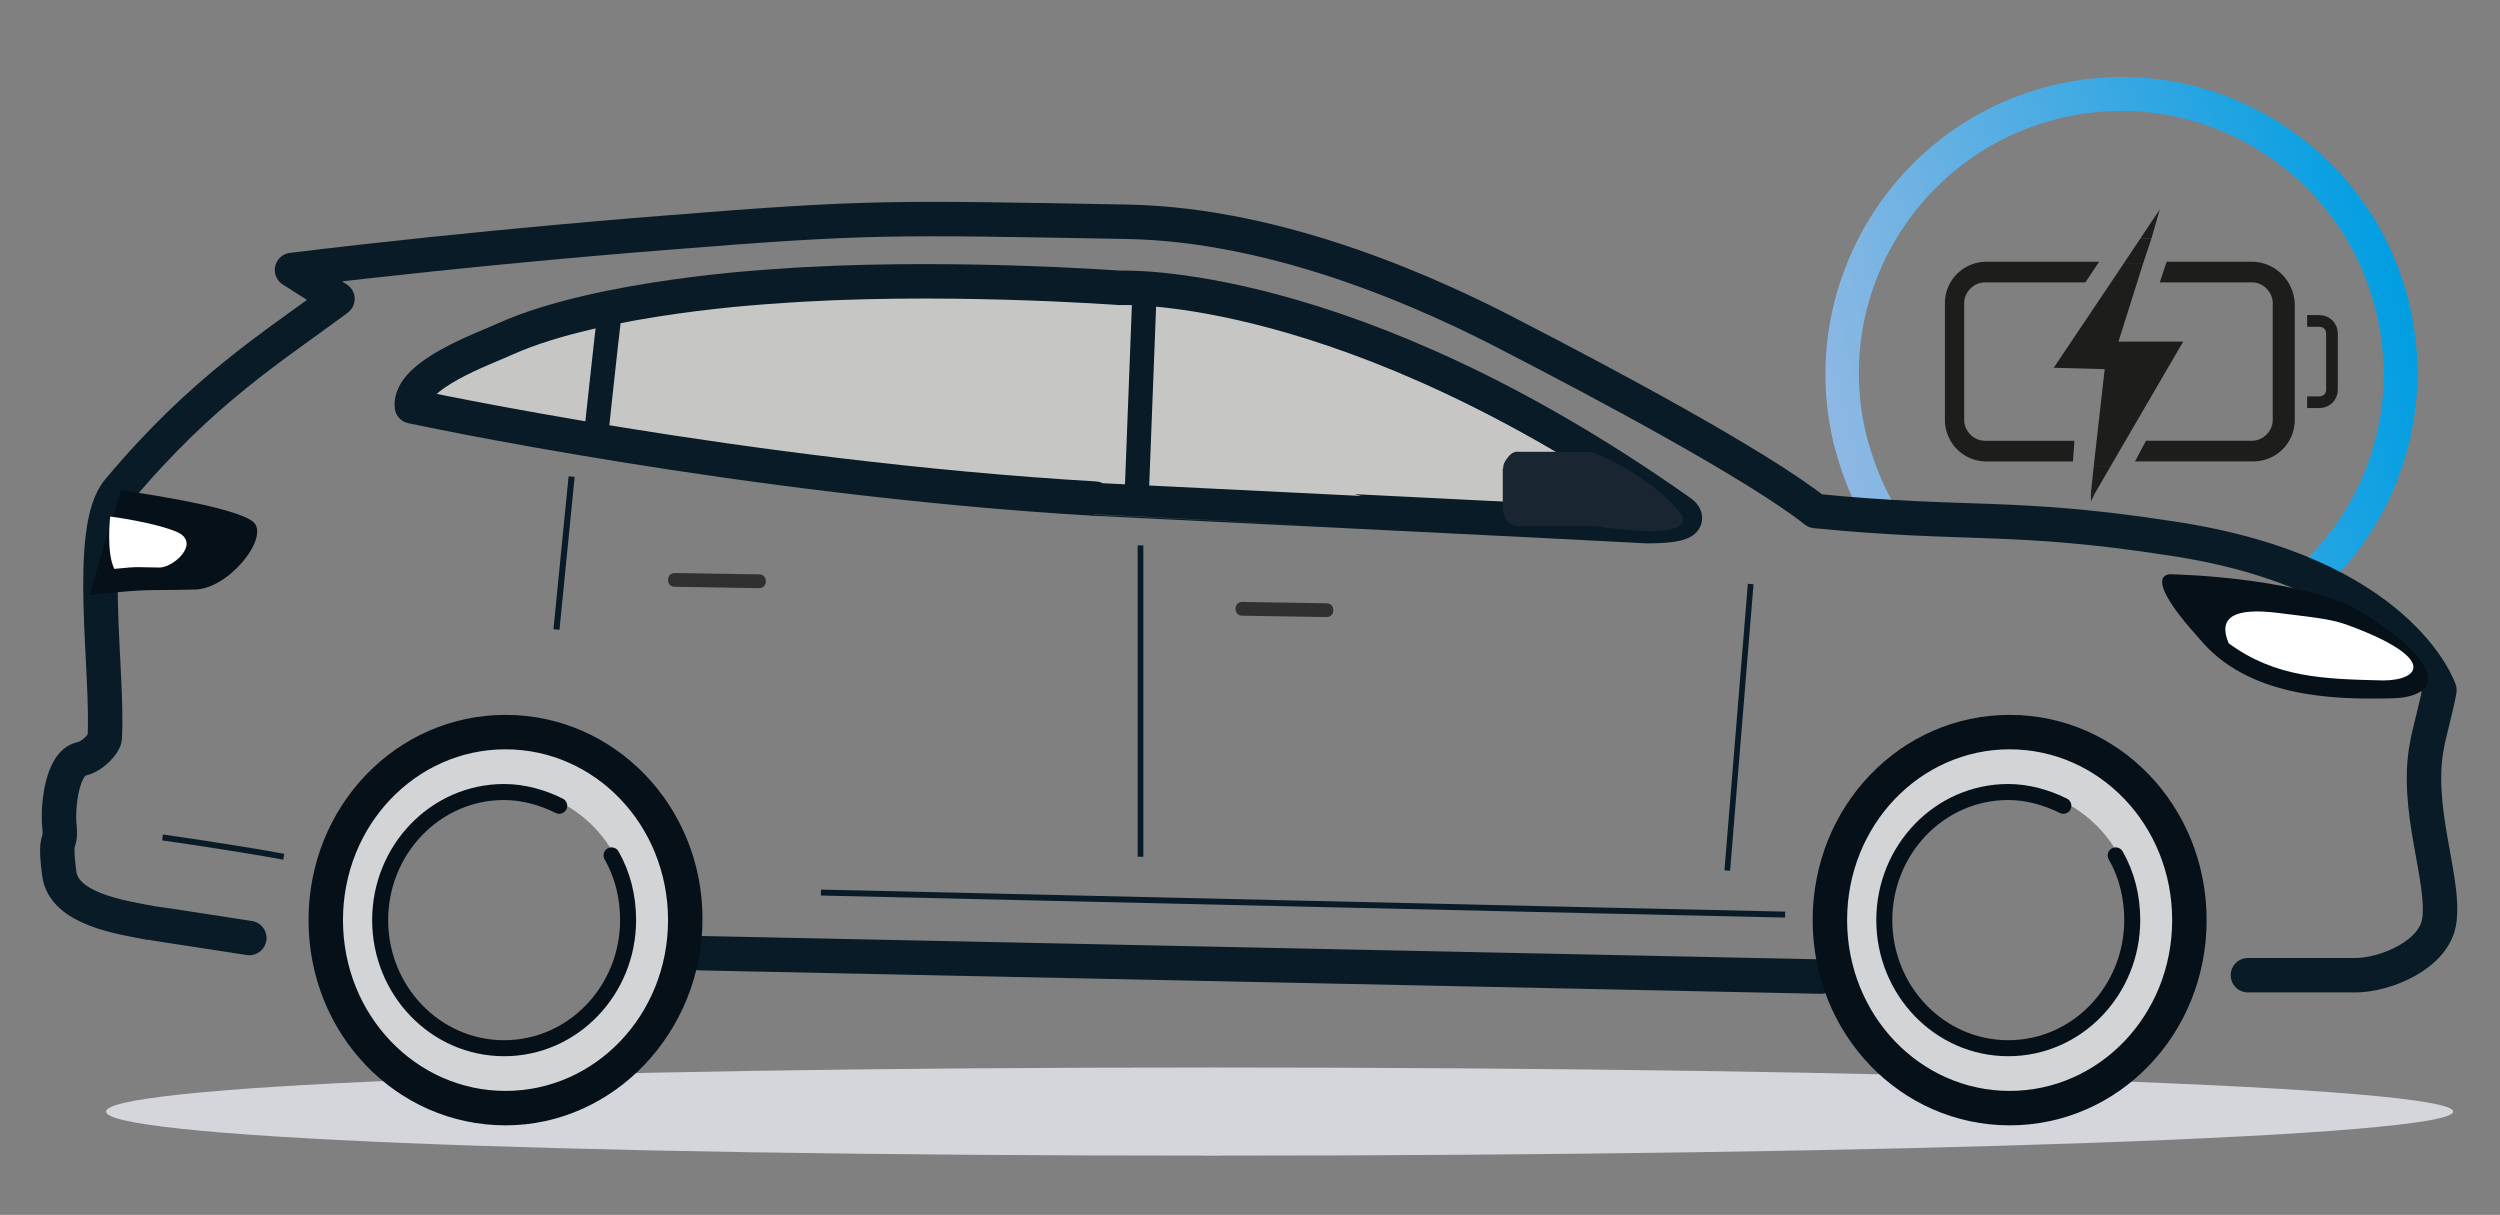 <?xml version="1.0" encoding="utf-8"?>
<!-- Generator: Adobe Illustrator 27.9.0, SVG Export Plug-In . SVG Version: 6.00 Build 0)  -->
<svg version="1.1" xmlns="http://www.w3.org/2000/svg" xmlns:xlink="http://www.w3.org/1999/xlink" x="0px" y="0px"
	 viewBox="0 0 181.5 88.2" style="enable-background:new 0 0 181.5 88.2;" xml:space="preserve">
<rect x="0" y="0" width="181.5" height="88.2" fill="#808080" stroke="none"/>
<style type="text/css">
	.st0{display:none;}
	.st1{display:inline;fill:none;stroke:#091B27;stroke-width:0.432;stroke-miterlimit:10;}
	.st2{display:inline;fill:none;stroke:#091B27;stroke-width:0.491;stroke-miterlimit:10;}
	.st3{display:inline;fill:#192632;}
	.st4{display:inline;}
	.st5{fill:#D5D7DD;}
	.st6{fill:none;stroke:#192632;stroke-width:2.5;stroke-linejoin:round;stroke-miterlimit:10;}
	.st7{fill:#C6C6C6;stroke:#091B27;stroke-width:1.962;stroke-miterlimit:10;}
	.st8{fill:#051019;}
	.st9{fill:none;stroke:#091B27;stroke-width:0.437;stroke-miterlimit:10;}
	.st10{fill:#192632;}
	.st11{fill:#C0C3C9;stroke:#091B27;stroke-width:0.75;stroke-miterlimit:10;}
	.st12{display:inline;fill:#C0C3C9;stroke:#091B27;stroke-width:0.491;stroke-miterlimit:10;}
	.st13{fill:#091B27;}
	.st14{fill:none;stroke:#091B27;stroke-width:1.778;stroke-miterlimit:10;}
	.st15{fill-rule:evenodd;clip-rule:evenodd;fill:#C6C6C6;}
	.st16{fill:none;stroke:#091B27;stroke-width:0.445;stroke-miterlimit:10;}
	.st17{fill:none;stroke:#091B27;stroke-width:0.42;stroke-miterlimit:10;}
	.st18{fill:none;stroke:#091B27;stroke-width:0.397;stroke-miterlimit:10;}
	.st19{fill:#313031;}
	.st20{fill:#C0C3C9;stroke:#091B27;stroke-width:0.195;stroke-miterlimit:10;}
	.st21{fill:#C0C3C9;stroke:#091B27;stroke-width:0.436;stroke-miterlimit:10;}
	.st22{fill:none;stroke:#091B27;stroke-width:2.5;stroke-linecap:round;stroke-linejoin:round;stroke-miterlimit:10;}
	.st23{fill:none;stroke:#091B27;stroke-width:0.468;stroke-miterlimit:10;}
	.st24{fill:none;stroke:#091B27;stroke-width:0.5;stroke-miterlimit:10;}
	
		.st25{fill-rule:evenodd;clip-rule:evenodd;fill:#C6C6C6;stroke:#091B27;stroke-width:2;stroke-linejoin:round;stroke-miterlimit:10;}
	.st26{fill:#C0C3C9;stroke:#091B27;stroke-width:0.491;stroke-miterlimit:10;}
	.st27{display:inline;fill:#D5D7DD;}
	.st28{display:inline;fill:#0098DA;}
	.st29{display:inline;fill:none;stroke:#192632;stroke-width:2.5;stroke-linejoin:round;stroke-miterlimit:10;}
	.st30{fill:#C0C3C9;}
	.st31{display:inline;fill:none;stroke:#091B27;stroke-width:0.393;stroke-miterlimit:10;}
	.st32{display:inline;fill:none;stroke:#091B27;stroke-width:0.407;stroke-miterlimit:10;}
	.st33{display:inline;fill:none;stroke:#091B27;stroke-width:0.5;stroke-miterlimit:10;}
	.st34{display:inline;fill:#313031;}
	.st35{display:inline;fill:none;stroke:#091B27;stroke-width:2;stroke-miterlimit:10;}
	.st36{display:inline;fill:#FFFFFF;}
	.st37{display:inline;fill:#C0C3C9;stroke:#091B27;stroke-width:0.349;stroke-miterlimit:10;}
	.st38{fill:none;stroke:#091B27;stroke-width:0.494;stroke-miterlimit:10;}
	.st39{fill:#C6C6C6;}
	.st40{fill:none;stroke:#091B27;stroke-width:0.47;stroke-miterlimit:10;}
	.st41{fill:none;stroke:#091B27;stroke-width:0.987;stroke-miterlimit:10;}
	.st42{fill:#C0C3C9;stroke:#091B27;stroke-width:0.315;stroke-miterlimit:10;}
	.st43{fill:#C0C3C9;stroke:#091B27;stroke-width:0.196;stroke-miterlimit:10;}
	.st44{fill:none;}
	.st45{fill:url(#SVGID_00000155106817371356519740000010232972298333034131_);}
	.st46{fill:none;stroke:#1D1D1B;stroke-width:1.014;stroke-miterlimit:10;}
	.st47{fill:#1D1D1B;}
	.st48{display:inline;fill:none;stroke:#051019;stroke-width:1.942;stroke-miterlimit:10;}
	.st49{display:inline;fill:none;stroke:#051019;stroke-width:2.5;stroke-linecap:round;stroke-miterlimit:10;}
	.st50{display:inline;fill:#C0C2C9;stroke:#081B26;stroke-miterlimit:10;}
	.st51{display:inline;fill:none;stroke:#081B26;stroke-miterlimit:10;}
	
		.st52{display:inline;fill:#CAC9C9;stroke:#081B26;stroke-width:2.5;stroke-linecap:round;stroke-linejoin:round;stroke-miterlimit:10;}
	.st53{display:inline;fill:none;stroke:#081B26;stroke-width:1.942;stroke-miterlimit:10;}
	.st54{display:inline;fill:none;stroke:#081B26;stroke-width:1.601;stroke-miterlimit:10;}
	.st55{display:inline;fill:#D4D6DC;}
	.st56{fill:#D2D4D6;}
	.st57{fill:none;stroke:#051019;stroke-width:1.179;stroke-linecap:round;stroke-miterlimit:10;}
	.st58{display:inline;fill:#313031;stroke:#081B26;stroke-width:1.786;stroke-miterlimit:10;}
	
		.st59{display:inline;fill:url(#SVGID_00000022527243359135535850000006045662864550912172_);stroke:url(#SVGID_00000122696579067520499500000002441213988561542321_);stroke-width:3.463;stroke-miterlimit:10;}
	.st60{fill:none;stroke:#051019;stroke-width:1.201;stroke-linecap:round;stroke-miterlimit:10;}
	.st61{display:inline;fill:#C0C2C9;stroke:#081B26;stroke-width:0.439;stroke-miterlimit:10;}
	.st62{display:inline;fill:#C0C2C9;stroke:#081B26;stroke-width:0.444;stroke-miterlimit:10;}
	.st63{display:inline;fill:#C0C2C9;stroke:#081B26;stroke-width:0.498;stroke-miterlimit:10;}
	.st64{display:inline;fill:#051019;}
	.st65{fill:#C6C6C5;stroke:#081B26;stroke-width:2.5;stroke-miterlimit:10;}
	.st66{fill:url(#SVGID_00000180351257227451741210000007951282195237652881_);}
	.st67{fill:none;stroke:#1D1D1B;stroke-width:0.848;stroke-miterlimit:10;}
	
		.st68{fill-rule:evenodd;clip-rule:evenodd;fill:none;stroke:#081B26;stroke-width:2.5;stroke-linecap:round;stroke-linejoin:round;stroke-miterlimit:10;}
	.st69{fill:#D4D6DC;}
	.st70{fill:none;stroke:#051019;stroke-width:1.162;stroke-linecap:round;stroke-miterlimit:10;}
	.st71{fill:#C0C2C9;stroke:#081B26;stroke-width:0.412;stroke-miterlimit:10;}
	.st72{fill:#C0C2C9;stroke:#081B26;stroke-width:0.44;stroke-miterlimit:10;}
	
		.st73{fill-rule:evenodd;clip-rule:evenodd;fill:#C6C6C5;stroke:#081B26;stroke-width:2.5;stroke-linejoin:round;stroke-miterlimit:10;}
	.st74{fill:#C0C2C9;stroke:#081B26;stroke-width:0.432;stroke-miterlimit:10;}
	.st75{fill:#C6C6C5;stroke:#081B26;stroke-width:1.76;stroke-miterlimit:10;}
	.st76{fill:#FFFFFF;}
</style>
<g id="Layer_1" class="st0">
	<g id="Layer_1_00000070084335361590953800000001864403085478714248_">
		<line class="st1" x1="83.2" y1="44.4" x2="82.1" y2="61.2"/>
		<line class="st2" x1="48.9" y1="41" x2="48.4" y2="46.6"/>
		<path id="XMLID_1_" class="st3" d="M59.5,42.2c0.3,0,0.6-0.2,0.6-0.5s-0.2-0.6-0.5-0.6l-6.7-0.4c-0.3,0-0.6,0.2-0.6,0.5
			c0,0.3,0.2,0.6,0.5,0.6L59.5,42.2C59.5,42.2,59.5,42.2,59.5,42.2z"/>
		<g class="st4">
			<path class="st5" d="M175.3,79.8c0,1.6-39.9,2.9-89.1,2.9S6.7,81.4,6.7,79.8s30.3-2.9,79.5-2.9S175.3,78.2,175.3,79.8z"/>
			<path id="XMLID_4_" class="st6" d="M162.7,43.8c3.1,0.7,11.4,2.8,13.4,8.7c0.4,1-0.3,8.5-0.4,9.8c-0.1,2.8,1.3,4.7,0.4,6.2
				c-0.6,0.9-2.6,1.4-5.5,1.5s-4,0.9-4.7-0.2c-0.7-1.1-0.4-2.6-0.4-2.6c2.4-10.6-6.7-18.3-16.1-18.3s-18,6.9-16.8,18l0.5,3.9
				l-76.1-2.1l0.3-2.1c1.5-9.6-6.5-17.8-15.9-17.8s-16.6,6.2-16.6,16c0,0-0.1,2.4-1.9,2.2s-9.6-2-10.9-2.4c-1.2-0.4-1.3-0.4-2-1.1
				l-0.2-0.1c-0.7-0.6-1.7-2-1.9-2.6c0,0-0.8,0.4-0.9-1.1c0-2.1-0.1-4.2,0-5c0.1-0.7,1.2-1.1,1.5-1.3l0,0c1.6-0.8,1.1-7.9,1.5-9.2
				c2.4-6.5,0.5-6.8,2.8-9.1c8.3-8.5,13.1-10.7,13.1-10.7c0.7-0.4-4-2.8-2.8-3.5c1.2-0.7,8.3-0.7,12.6-1c2.9-0.2,7.5-0.6,18.8-0.6
				c10.2,0,17.8,0.1,21.6,0.2c10,0.4,16,0.8,20.8,1.4c2.8,0.4,6.8,1.5,9.5,2.2c6.5,1.7,17.2,8.9,24.4,14.8c0.1,0.1,0.3,0.1,0.5,0.1
				c3.1,0.1,12.1,2,15.6,2.6C149.8,41.3,157,42.1,162.7,43.8z"/>
			<g id="XMLID_98_">
				<path id="XMLID_101_" class="st7" d="M81.6,39.2l-30.8-1.8c0,0,0.7-11,0.9-13.5c4.2-0.2,13.5,0,19.1-0.1
					c1.6,0,10.6,0.3,11.8,0.3L81.6,39.2z"/>
				<path id="XMLID_100_" class="st7" d="M85.7,39.6l34.1,2.2c1.4,0,2.4,0,3-1c0.6-1,1.1-1.5-0.7-3.3c-3.3-3.2-10-7.1-13.7-9
					c-3.8-2-6.4-2.2-13.2-3.2c-2.7-0.4-5.2-0.7-8.8-0.9L85.7,39.6z"/>
				<path id="XMLID_99_" class="st7" d="M27.1,27.5c6.3-3.1,10.4-3.1,21.3-3.6L47.5,37c0,0-12.1-1.6-17.3-2.9
					C27.5,32.5,25.6,29.2,27.1,27.5z"/>
			</g>
			<g>
				<g>
					<path class="st8" d="M149.1,53.9c6.4,0,11.6,5.5,11.6,12.1s-5.2,12.1-11.6,12.1s-11.6-5.4-11.6-12.1S142.7,53.9,149.1,53.9
						 M149.1,52c-7.5,0-13.6,6.3-13.6,14.1s6.1,14.1,13.6,14.1c7.5,0,13.6-6.3,13.6-14.1S156.6,52,149.1,52L149.1,52z"/>
				</g>
				<g>
					<path class="st8" d="M149.1,57.6c4.5,0,8.1,3.8,8.1,8.5s-3.6,8.5-8.1,8.5s-8.1-3.8-8.1-8.5S144.7,57.6,149.1,57.6 M149.1,56.4
						c-5.1,0-9.3,4.3-9.3,9.7s4.2,9.7,9.3,9.7s9.3-4.3,9.3-9.7S154.3,56.4,149.1,56.4L149.1,56.4z"/>
				</g>
			</g>
			<line class="st9" x1="121.7" y1="45.6" x2="120.6" y2="62.8"/>
			<path id="XMLID_33_" class="st10" d="M94.2,45.1c0.3,0,0.6-0.2,0.6-0.6S94.6,44,94.3,44l-6.7-0.3c-0.3,0-0.6,0.2-0.6,0.6
				c0,0.3,0.2,0.6,0.5,0.6L94.2,45.1C94.2,45.1,94.2,45.1,94.2,45.1z"/>
			<path class="st11" d="M132.5,64.9c-5.8-0.1-69.5-1.5-69.5-1.5"/>
		</g>
		<path class="st12" d="M25,61.2c-4.3-0.8-12-1.5-12-1.5"/>
		<g class="st4">
			<path class="st5" d="M164.7,81.2c0,0.8-36.9,1.3-82.3,1.3S9,81.9,9,81.2s28-1.3,73.4-1.3S164.7,80.5,164.7,81.2z"/>
			<g>
				<g>
					<path class="st13" d="M35.6,55.8c6.1,0,11.1,5,11.1,11.1S41.8,78,35.6,78s-11.1-5-11.1-11.1S29.5,55.8,35.6,55.8 M35.6,53.4
						c-7.5,0-13.5,6-13.5,13.5s6.1,13.5,13.5,13.5s13.5-6.1,13.5-13.5C49.2,59.5,43.1,53.4,35.6,53.4L35.6,53.4z"/>
				</g>
				<g>
					<path class="st13" d="M35.6,58.8c4.5,0,8.1,3.6,8.1,8.1S40.1,75,35.6,75s-8.1-3.6-8.1-8.1S31.2,58.8,35.6,58.8 M35.6,57.7
						c-5.1,0-9.3,4.2-9.3,9.3s4.1,9.3,9.3,9.3s9.3-4.2,9.3-9.3S40.8,57.7,35.6,57.7L35.6,57.7z"/>
				</g>
			</g>
			<g>
				<g>
					<path class="st13" d="M145.5,55.8c6.1,0,11.1,5,11.1,11.1s-5,11.1-11.1,11.1c-6.1,0-11.1-5-11.1-11.1S139.4,55.8,145.5,55.8
						 M145.5,53.4c-7.5,0-13.5,6-13.5,13.5s6.1,13.5,13.5,13.5c7.5,0,13.5-6.1,13.5-13.5C159,59.5,153,53.4,145.5,53.4L145.5,53.4z"
						/>
				</g>
				<g>
					<path class="st13" d="M145.5,58.8c4.5,0,8.1,3.6,8.1,8.1S150,75,145.5,75s-8.1-3.6-8.1-8.1S141.1,58.8,145.5,58.8 M145.5,57.7
						c-5.1,0-9.3,4.2-9.3,9.3s4.1,9.3,9.3,9.3s9.3-4.2,9.3-9.3S150.6,57.7,145.5,57.7L145.5,57.7z"/>
				</g>
			</g>
			<path class="st14" d="M152.7,28.9c-6.3-2.1-13.6-11.9-25.4-18.8c-5.9-3.5-23.2-4.6-29.8-4.6H20.6c-4.7,0-4.6,0.2-6.7,0.1
				C9.9,5.4,8.3,9,8.2,11C7.5,23.4,6.5,31.3,6.3,57.5c0,0.7-1.7,0.7-1.7,1.5c0,2.9-0.2,8.6,1.5,10.5c0.6,0.6,1.9,1,3.6,1.3
				c2.9,0.6,6.7,0.8,9.5,1.1l0,0c1.1,0.1,1.5-0.4,1.3-1.5c-0.3-1.2-0.5-2.4-0.5-3.8c0-8.6,7-15.6,15.6-15.6c8.6,0,15.6,7,15.6,15.6
				c0,1.4-0.2,2.7-0.5,3.9c-0.4,1.5-0.5,2.4-0.3,2.7c0.2,0.3,0.9,0.4,2.1,0.4l75.3,0.1c3.2,0,3.1-0.3,2.3-3.1
				c-0.4-1.3-0.5-2.7-0.5-4.1c0-8.6,7-15.6,15.6-15.6c8.6,0,15.6,7,15.6,15.6c0,0.6,0,1.2-0.1,1.9c-0.3,2.7,1.8,1.6,3.9,1.8
				c0,0,6.6-0.4,7.3-1c0.9-0.7,6.4-1.9,6.2-4.1c-0.1-1,0.2-10.2,0-11c-0.4-1-1.9,0.7-1.9-2.4c0-1.3-1.4-9.4-2.7-12.5
				C168.1,34.2,152.7,28.9,152.7,28.9z"/>
			<g>
				<path class="st15" d="M134.4,32c-2.4-0.1-9.2-0.8-15.2-1.3c-2.9-0.3-5.6-0.5-7.6-0.7c-1.5-0.1-6.9-3.9-7.2-5.4
					c-0.5-2.4-0.7-5.8-0.9-8.7c-0.1-1.9-0.2-3.5-0.4-4.7c-0.1-0.9,0.1-1.2,0.1-1.2c0.1-0.1,0.2-0.1,0.3-0.1c1.3,0,9.8,0.4,9.8,0.4
					c8.6,0.9,17.2,6.2,20.3,9.4c0.7,0.7,1.2,1.3,1.8,1.8c1.7,1.7,2.6,2.6,3.7,4.5c0,0,0,0,0,0c-0.9-0.1-1.7-0.3-2.5-0.3
					c-1,0-1.7,0.2-2.1,0.7c-0.4,0.4-0.6,1-0.5,1.6c0.1,1.2,0.4,2.4,0.5,2.9l0,0.2L134.4,32z"/>
				<path class="st13" d="M103.9,10.8c1.8,0.1,6.6,0.3,9.2,0.4c8.4,0.9,16.7,6,19.7,9.1c0.7,0.7,1.3,1.3,1.8,1.8
					c1.1,1.1,1.8,1.9,2.5,2.8c-0.2,0-0.5,0-0.7,0c-0.4,0-1.8,0-2.8,1c-0.4,0.4-0.8,1.1-0.8,2.3c0.1,1.2,0.3,2.3,0.5,3
					c-3-0.2-9.1-0.8-14.2-1.3c-2.9-0.3-5.6-0.5-7.6-0.7c-1.3-0.2-5.9-3.4-6.4-4.7c-0.5-2.3-0.7-5.6-0.9-8.6
					c-0.1-1.9-0.2-3.6-0.4-4.8C103.9,10.9,103.9,10.8,103.9,10.8 M103.4,9L103.4,9c-1.4,0-1.3,1.4-1.2,2.3c0.4,2.9,0.4,9.5,1.3,13.5
					c0.4,1.9,6.2,5.9,8,6.1c6.7,0.6,20.9,2.1,23.5,2.1c0.3,0,0.4,0,0.4,0l-0.1-1.8c-0.1-0.4-0.5-1.6-0.6-3c-0.1-1.1,0.7-1.4,1.8-1.4
					c1.2,0,2.9,0.4,4.1,0.5c-1.9-3.9-3-4.5-6.4-8.1c-3.3-3.4-12.1-8.7-20.9-9.7C113.2,9.4,104.8,9,103.4,9L103.4,9z"/>
			</g>
			<line class="st16" x1="144.7" y1="30.8" x2="143.9" y2="48.1"/>
			<line class="st17" x1="96.9" y1="10.1" x2="96.4" y2="61.9"/>
			<line class="st18" x1="55" y1="10.1" x2="54.5" y2="56.5"/>
			<path id="XMLID_26_" class="st19" d="M107.3,34.8c0.3,0,0.5-0.2,0.5-0.5c0-0.3-0.2-0.5-0.5-0.5l-6.2-0.1c-0.3,0-0.5,0.2-0.5,0.5
				c0,0.3,0.2,0.5,0.5,0.5L107.3,34.8C107.3,34.8,107.3,34.8,107.3,34.8z"/>
			<path id="XMLID_22_" class="st19" d="M94,34.2c0.3,0,0.5-0.2,0.5-0.5c0-0.3-0.2-0.5-0.5-0.5l-6.2-0.1c-0.3,0-0.5,0.2-0.5,0.5
				c0,0.3,0.2,0.5,0.5,0.5L94,34.2C93.9,34.2,93.9,34.2,94,34.2z"/>
			<line class="st16" x1="11.4" y1="32.8" x2="51.6" y2="33.4"/>
			<path class="st20" d="M130.5,66.9c-5.4,0-73.7-0.3-73.7-0.3"/>
			<path class="st21" d="M177.6,57.9c-3.9,0-10.8,0.8-10.8,0.8"/>
		</g>
		<g class="st4">
			<g>
				<path class="st8" d="M40.7,53.5c6.4,0,11.6,5.5,11.6,12.1s-5.2,12.1-11.6,12.1s-11.6-5.4-11.6-12.1S34.3,53.5,40.7,53.5
					 M40.7,51.6c-7.5,0-13.6,6.3-13.6,14.1s6.1,14.1,13.6,14.1c7.5,0,13.6-6.3,13.6-14.1S48.2,51.6,40.7,51.6L40.7,51.6z"/>
			</g>
			<g>
				<path class="st8" d="M40.7,57.2c4.5,0,8.1,3.8,8.1,8.5s-3.6,8.5-8.1,8.5s-8.1-3.8-8.1-8.5S36.2,57.2,40.7,57.2 M40.7,56
					c-5.1,0-9.3,4.3-9.3,9.7s4.2,9.7,9.3,9.7S50,71,50,65.7S45.8,56,40.7,56L40.7,56z"/>
			</g>
		</g>
	</g>
	<g id="Layer_2_00000036218846538180986400000010492313416510008712_">
		<g class="st4">
			<path class="st22" d="M-338,2.5c-4.7,3.5-9.8,6.6-16,13.9c-2.4,2.8-0.7,13.3-1,18c0,0.3-0.9,1.3-1.7,1.5
				c-1.4,0.3-1.8,3.4-1.6,4.8c0.2,2-0.4,0.5,0,3.6c0.3,2.6,4.5,3.2,6.6,3.6c0.1,0,7.3,1.2,7.3,1.2c1.9,0,2-1.9,2.1-3.8
				c0.7-8.5,7.8-14.3,16.5-14c7.9,0.2,16.4,5.1,17.2,16.7c0.3,3.8,0,3.1,1.5,3l71.4,1c3.4,0,3.1,0,3-3.4c-0.5-12,7.8-18,16.6-18
				c8.8,0,15.9,6.8,16.6,15.4c0.2,3-0.4,6,2.9,6h5.8c2.2,0,5.8-1.5,6.2-4c0.4-3.1-1.8-8.1-0.9-12.7c0.1-0.7,0.8-3.2,0.9-4
				c0,0-2.8-8.5-19.5-11c-11.7-1.8-14.9-0.9-25.9-2c-4.3-3.4-15.6-9.4-21.9-12.6c-5.7-3-16.9-8.2-28.3-8.5
				c-17-0.3-18.7-0.4-33.6,0.8c0,0-13.2,1-27.2,2.7L-338,2.5z"/>
			<path class="st5" d="M-183.9,60.9c0,1.8-40.5,3.2-90.4,3.2s-80.6-1.5-80.6-3.2s30.7-3.2,80.6-3.2S-183.9,59.1-183.9,60.9z"/>
			<line class="st23" x1="-279.6" y1="20.7" x2="-279.6" y2="43.3"/>
			<line class="st23" x1="-235.2" y1="23.5" x2="-236.9" y2="44.3"/>
			<line class="st24" x1="-321.1" y1="15.6" x2="-322.1" y2="26.8"/>
			<path id="XMLID_28_" class="st19" d="M-266.1,25.8c0.3,0,0.5-0.2,0.5-0.5c0-0.3-0.2-0.5-0.5-0.5l-6.1-0.1c-0.3,0-0.5,0.2-0.5,0.5
				c0,0.3,0.2,0.5,0.5,0.5L-266.1,25.8L-266.1,25.8z"/>
			<path id="XMLID_29_" class="st19" d="M-307.4,23.8c0.3,0,0.5-0.2,0.5-0.5c0-0.3-0.2-0.5-0.5-0.5l-6.1-0.1c-0.3,0-0.5,0.2-0.5,0.5
				c0,0.3,0.2,0.5,0.5,0.5L-307.4,23.8L-307.4,23.8z"/>
			<path class="st25" d="M-310.2,1.9c0,0-8.7-0.4-15.7,2.7c-1.5,0.7-7,2.6-6.8,4.9c0,0,12,2.9,16.1,3.4L-310.2,1.9z"/>
			<path class="st25" d="M-306.4,1.8l-6.7,11.9c0,0,4.6,1,30.1,2.5l-1.6-14.5C-284.6,1.7-294.5,0.9-306.4,1.8z"/>
			<path class="st25" d="M-281.1,1.9c0,0,14.4-0.6,40.7,15.2c0,0,1.9,1.1-2.3,1.1c-3.5-0.2-36.7-2-36.7-2L-281.1,1.9z"/>
			<g>
				<g>
					<path class="st13" d="M-216.1,35.9c6.6,0,12,5.4,12,12s-5.4,12-12,12s-12-5.4-12-12S-222.7,35.9-216.1,35.9 M-216.1,33.6
						c-7.9,0-14.4,6.4-14.4,14.4s6.4,14.3,14.4,14.3s14.4-6.4,14.4-14.3S-208.2,33.6-216.1,33.6L-216.1,33.6z"/>
				</g>
				<g>
					<path class="st13" d="M-216.1,39.2c4.8,0,8.7,3.9,8.7,8.7s-3.9,8.7-8.7,8.7s-8.7-3.9-8.7-8.7S-220.9,39.2-216.1,39.2
						 M-216.1,38.1c-5.4,0-9.8,4.4-9.8,9.8s4.4,9.8,9.8,9.8s9.8-4.4,9.8-9.8S-210.7,38.1-216.1,38.1L-216.1,38.1z"/>
				</g>
			</g>
			<g>
				<g>
					<path class="st13" d="M-325.9,35.9c6.6,0,12,5.4,12,12s-5.4,12-12,12s-12-5.4-12-12S-332.5,35.9-325.9,35.9 M-325.9,33.6
						c-7.9,0-14.4,6.4-14.4,14.4s6.4,14.3,14.4,14.3c7.9,0,14.4-6.4,14.4-14.3S-318,33.6-325.9,33.6L-325.9,33.6z"/>
				</g>
				<g>
					<path class="st13" d="M-325.9,39.2c4.8,0,8.7,3.9,8.7,8.7s-3.9,8.7-8.7,8.7s-8.7-3.9-8.7-8.7S-330.7,39.2-325.9,39.2
						 M-325.9,38.1c-5.4,0-9.8,4.4-9.8,9.8s4.4,9.8,9.8,9.8s9.8-4.4,9.8-9.8S-320.5,38.1-325.9,38.1L-325.9,38.1z"/>
				</g>
			</g>
			<path class="st26" d="M-232.6,47.5c-5.1-0.1-70.2-1.6-70.2-1.6"/>
			<path class="st26" d="M-342.1,43.3c-3.8-0.8-8.8-1.4-8.8-1.4"/>
		</g>
		<ellipse class="st27" cx="165.7" cy="73.6" rx="14.7" ry="1.3"/>
		<rect x="157.5" y="10.9" class="st28" width="16.6" height="62.7"/>
		<ellipse class="st27" cx="76.2" cy="79.5" rx="73.3" ry="1.7"/>
		<path id="XMLID_119_" class="st29" d="M5.1,54.4c0,1.1-0.2,3.5-0.1,4.3c0.1,0.8-1.5,1.2-1.7,3.5c0,0,0.1,3.4,0.9,4.2
			c0.8,0.8,3.3,1.8,4.2,2.3c1.2,0.6,4.5,1.2,4.5,1.2l-0.1-5.4c0-7.6,6.4-14.5,16.7-14.5c8.2,0,14.8,4.9,16,15.8l-0.8,4.4l62.8,0.4
			l0.2-4.1c-0.2-11.1,8.2-17,16.4-17c8.2,0,16.2,4.4,16.6,17l-0.5,4.1c0,0,1.9,0,4.5,0c1.3,0,2.4,0,3,0c0.1,0,0.1,0,0.2,0
			c1.7,0,4.1-1.1,3.1-2.2c-1.9-2.1,0.7-8.1,0.7-9.6s-1.4-2.5-2.1-4.4s-0.1-4.4-0.4-5.4c-0.3-1-2.4-1.7-5.9-3.3
			c-4.1-1.9-13.2-3.9-29.5-5.4C111,39.2,95.4,30,92,28.6c-7.9-3-13.7-4.5-41.1-3.5c-5.5,0.2-25,2.3-26.4,2.5
			c-11.9,1.8-9.4,3.8-10.1,4.6c-3.5,4-8.1,7.1-8.6,8.4c-0.7,1.9-1.5,9.4-1.5,10.4C4.3,52.1,5.1,53.3,5.1,54.4z"/>
		<path class="st4" d="M121,47.8c-0.9,0-1.6-0.4-1.6-1v-1.9c0-0.5,0.7-1,1.6-1s1.6,0.4,1.6,1v1.9C122.5,47.4,121.8,47.8,121,47.8z"
			/>
		<g class="st4">
			<g>
				<path class="st13" d="M28.9,55.9c5.9,0,10.8,4.8,10.8,10.8s-4.8,10.8-10.8,10.8s-10.8-4.8-10.8-10.8S22.9,55.9,28.9,55.9
					 M28.9,53.4c-7.3,0-13.2,5.9-13.2,13.2s5.9,13.2,13.2,13.2s13.2-5.9,13.2-13.2S36.2,53.4,28.9,53.4L28.9,53.4z"/>
			</g>
			<g>
				<path class="st13" d="M28.9,58.8c4.3,0,7.9,3.5,7.9,7.9s-3.5,7.9-7.9,7.9S21,71,21,66.6S24.5,58.8,28.9,58.8 M28.9,57.6
					c-5,0-9.1,4.1-9.1,9.1s4.1,9.1,9.1,9.1s9.1-4.1,9.1-9.1S33.9,57.6,28.9,57.6L28.9,57.6z"/>
			</g>
		</g>
		<g class="st4">
			<g>
				<path class="st13" d="M124.1,55.9c5.9,0,10.8,4.8,10.8,10.8s-4.8,10.8-10.8,10.8c-5.9,0-10.8-4.8-10.8-10.8
					S118.2,55.9,124.1,55.9 M124.1,53.4c-7.3,0-13.2,5.9-13.2,13.2s5.9,13.2,13.2,13.2s13.2-5.9,13.2-13.2S131.4,53.4,124.1,53.4
					L124.1,53.4z"/>
			</g>
			<g>
				<path class="st13" d="M124.1,58.8c4.3,0,7.9,3.5,7.9,7.9s-3.5,7.9-7.9,7.9s-7.9-3.5-7.9-7.9S119.8,58.8,124.1,58.8 M124.1,57.6
					c-5,0-9.1,4.1-9.1,9.1s4.1,9.1,9.1,9.1s9.1-4.1,9.1-9.1S129.1,57.6,124.1,57.6L124.1,57.6z"/>
			</g>
		</g>
		<g id="XMLID_21_" class="st4">
			<path class="st30" d="M97.3,40.7l-29.4-0.8l-2-11.1c4.8,0.2,16.6,0.7,23.5,3.5c4.4,1.8,12.6,5.6,13.9,6.7
				c0.5,0.4,0.7,0.6,0.8,0.8c0,0-0.1,0.1-0.1,0.1c-0.1,0.1-0.2,0.2-0.3,0.4c-0.2,0.1-1.3,0.5-5.8,0.5H97.3z"/>
			<path class="st13" d="M67.1,29.8c5.3,0.2,15.7,0.8,21.9,3.3c4.4,1.8,11.6,5.1,13.4,6.3c-0.7,0.1-2.1,0.2-4.5,0.2h-0.4h-0.2
				l-28.6-0.8L67.1,29.8 M64.7,27.7L67,40.8l30.3,0.9c0.2,0,0.4,0,0.7,0c1.9,0,5.9,0,6.6-0.9c0.7-0.9,1.5-1.1-0.5-2.7
				c-1.6-1.3-10.2-5.2-14.2-6.8C82,28.1,68.5,27.9,64.7,27.7L64.7,27.7z"/>
		</g>
		<g class="st4">
			<path class="st30" d="M61.4,39.9c-7.4-0.1-30.7-0.8-34.4-1c-0.6-0.8-2-3-2.6-4.5c-0.4-1.2-0.4-1.8-0.3-2.1
				c10.2-2.4,31.2-3.4,35.7-3.5C60.1,30.8,61.2,36.4,61.4,39.9z"/>
			<path class="st13" d="M58.9,29.8c0.4,2.2,1.1,6.1,1.4,9.1c-8-0.1-28.1-0.8-32.8-0.9c-0.7-1-1.8-2.7-2.2-3.9
				c-0.1-0.4-0.2-0.7-0.2-1C34.8,30.9,53.2,30,58.9,29.8 M60.5,27.7c0,0-25.7,0.8-37.2,3.7c0,0-0.9,0.8,0,3.3c0.8,2.2,3,5.2,3,5.2
				s29.6,1,36,1C62.4,36.6,60.5,27.7,60.5,27.7L60.5,27.7z"/>
		</g>
		<line class="st31" x1="105.7" y1="46.2" x2="104.6" y2="59"/>
		<line class="st32" x1="65.2" y1="45.2" x2="64.1" y2="59"/>
		<line class="st33" x1="22.6" y1="42.2" x2="22.5" y2="47.7"/>
		<path id="XMLID_10_" class="st34" d="M75.6,46.4c0.3,0,0.6-0.2,0.6-0.6s-0.2-0.6-0.6-0.6L69,45.2c-0.3,0-0.6,0.2-0.6,0.6
			c0,0.3,0.2,0.6,0.6,0.6L75.6,46.4L75.6,46.4z"/>
		<path id="XMLID_8_" class="st3" d="M34.1,44.5c0.3,0,0.6-0.2,0.6-0.6s-0.2-0.6-0.6-0.6l-6.7-0.1c-0.3,0-0.6,0.2-0.6,0.6
			c0,0.3,0.2,0.6,0.6,0.6L34.1,44.5C34.1,44.5,34.1,44.5,34.1,44.5z"/>
		<path class="st35" d="M165.7,48.9c0,0,0,5.5-0.1,10.8c-0.1,9.8-11.8,7.4-11.1,15.5c0.7,7.4,9.6,1.7,11.1,6.5
			c0.4,4.5-3.9,3.4-21.7,3.3c-10.3-0.1-13-2.2-14-4.1c-3.1-6.2-1.3-19.3,1.3-27.4c2.4-7.7-10.3-7.6-10.3-7.6"/>
		<polygon class="st36" points="167.6,16.6 161.6,26.1 164.5,26.2 163.7,34.1 168.9,24.5 165.3,24.5 		"/>
		<path class="st37" d="M106.1,64.5c-4.2-0.1-55.2-1.1-55.2-1.1"/>
	</g>
	<g id="Layer_3" class="st4">
		<line class="st38" x1="-179.5" y1="-187.2" x2="-180.1" y2="-174.7"/>
		<g>
			<path class="st5" d="M174.7,80.3c0,0.9-40.1,1.6-89.5,1.6S8.1,81.1,8.1,80.3s27.7-1.6,77.1-1.6S174.7,79.4,174.7,80.3z"/>
			<path id="XMLID_00000136392908296582526360000008104214974544850087_" class="st6" d="M54.8,72.2l-1.2,0l0.5-3.8
				c0.2-10.7-7.5-17.6-15.2-17.6c-5.2,0-11.8,1.8-15.5,9.7c-2.2,4.7,0,9.6,0,9.6c-0.6-0.1-9.6-1-12.9-2.1c-3.7-1.2-3.6-5.7-3.6-5.7
				c0-0.8-0.1-2.5-0.1-3c0-2-0.4-3.8,0.4-4.4c0.3-0.2,1.8-0.9,2-2c0.4-2.1-0.4-12.1,3.1-14.9c3.3-5.7,6.4-9.8,9.3-12.9
				c0.6-0.7-0.8-2.1,0-2.3c28.8-5.2,63.7-3.1,69.8-2.7c6.6,0.5,17,2.1,22.6,4.8c3.4,1.6,31.2,15.6,32.1,16.1
				c3.8,0.5,18.6,4.7,22.4,7.1c4.4,2.8,7.3,5.8,8.5,9.4c0.1,0.4,0,4.5-0.2,5.7c-0.2,1.6-0.5,5.8-0.6,6.5c-0.3,1.3-5.5,1.9-6.9,2.3
				c-0.9,0.2-5.8,1.2-7.1,1.2c-1.1,0-0.3-2-0.3-2l0.5-3.5c0.3-8-4.8-16.1-16.2-16.2c-6.8-0.1-14.9,7.1-14.7,15.2l0.4,6.5L54.8,72.2z
				"/>
			<g id="XMLID_00000015329633261272381090000007033477503291229609_">
				<g id="XMLID_00000177476118908785250720000015213021335936965505_">
					<path class="st39" d="M131,42.2c-0.2,0-0.5,0-0.7,0l-0.5,0l-37-2.5c-0.6-4.9-1.6-12.6-2-15.5c3.3,0.2,12.7,1,19.8,3.7
						c6.8,2.9,20.1,10,23.4,12.1c-0.5,0.5-1.2,1.2-1.9,1.9C131.9,42.1,131.6,42.2,131,42.2z"/>
					<path class="st13" d="M91.9,25.2c3.9,0.3,12,1.2,18.3,3.5c6.4,2.7,17.9,8.9,22.2,11.4c-0.3,0.3-0.6,0.7-1,1
						c0,0-0.2,0.1-0.5,0.1c-0.2,0-0.4,0-0.7,0c-0.2,0-0.3,0-0.4,0l-36.3-2.4C93.1,34,92.3,28.3,91.9,25.2 M89.7,23.1
						c0.1,1,2.2,17.5,2.2,17.5l37.9,2.5c0.4,0,0.8,0.1,1.2,0.1c0.7,0,1.3-0.1,1.8-0.6c1.2-1.1,2.3-2.3,2.7-2.8
						c0.4-0.4-16.6-9.6-24.6-13C101.9,23.5,89.7,23.1,89.7,23.1L89.7,23.1z"/>
				</g>
				<g id="XMLID_00000114768445951118172710000015435839857905613729_">
					<path class="st39" d="M52.1,36.6L56.5,24c2.9-0.1,9.8-0.1,16.1-0.1c5.6,0,9.8,0,12.2,0.1c0.4,2.3,1.2,9.9,1.8,15.4L52.1,36.6z"
						/>
					<path class="st13" d="M72.6,24.9c5,0,8.9,0,11.3,0.1c0.3,2.5,0.9,7.9,1.5,13.3l-32-2.6L57.2,25C60.4,25,66.7,24.9,72.6,24.9
						 M72.6,22.9c-7,0-14.5,0.1-16.8,0.1l-5.1,14.4l36.9,3c0,0-1.7-16.9-2.1-17.4C83.3,22.9,78.1,22.9,72.6,22.9L72.6,22.9z"/>
				</g>
				<g id="XMLID_00000016788941746947901370000013803619443690121903_">
					<path class="st39" d="M41.2,36.5c-2.5,0-5-0.2-5.5-0.4c0,0-0.1,0-0.1,0c-1.5-0.6-3.7-3.4-4.6-4.6c-0.6-0.8-1.1-1.4-1.5-1.9
						c-1.3-1.5-1.2-1.6-1-1.9c0.6-0.9,2.9-1.9,5.5-2.1c2.5-0.3,10-0.9,16.5-1.3l-4.3,12.3L41.2,36.5L41.2,36.5z"/>
					<path class="st13" d="M48.9,25.2l-3.5,10.3h-4.2c-2.2,0-4.5-0.2-5-0.3c0,0-0.1,0-0.2-0.1c-1.3-0.5-3.4-3.3-4.2-4.4
						c-0.6-0.8-1.1-1.4-1.5-1.9c-0.3-0.3-0.6-0.7-0.8-0.9c0.6-0.5,2.2-1.2,4.5-1.5C36.3,26.1,42.8,25.6,48.9,25.2 M51.8,23.1
						c-6.6,0.3-15.1,1-18,1.4c-2.5,0.3-5.3,1.2-6.2,2.6s0.4,2.1,2.6,4.9c1.1,1.5,3.3,4.3,5.1,5c1,0.5,5.5,0.5,5.9,0.5c0,0,0,0,0,0
						h5.6L51.8,23.1L51.8,23.1z"/>
				</g>
			</g>
			<g>
				<g>
					<path class="st13" d="M147.2,57.3c5.5,0,10,4.5,10,10s-4.5,10-10,10s-10-4.5-10-10S141.7,57.3,147.2,57.3 M147.2,54.8
						c-6.9,0-12.5,5.6-12.5,12.5s5.6,12.5,12.5,12.5s12.5-5.6,12.5-12.5S154.1,54.8,147.2,54.8L147.2,54.8z"/>
				</g>
				<g>
					<path class="st13" d="M147.2,60c4.1,0,7.4,3.3,7.4,7.3s-3.3,7.3-7.4,7.3s-7.4-3.3-7.4-7.3S143.1,60,147.2,60 M147.2,58.7
						c-4.7,0-8.6,3.8-8.6,8.6s3.8,8.6,8.6,8.6s8.6-3.8,8.6-8.6S151.9,58.7,147.2,58.7L147.2,58.7z"/>
				</g>
			</g>
			<g>
				<g>
					<path class="st13" d="M38.2,56.6c5.5,0,10,4.5,10,10s-4.5,10-10,10s-10-4.5-10-10S32.7,56.6,38.2,56.6 M38.2,54
						c-6.9,0-12.5,5.6-12.5,12.5s5.6,12.5,12.5,12.5s12.5-5.6,12.5-12.5C50.8,59.6,45.2,54,38.2,54L38.2,54z"/>
				</g>
				<g>
					<path class="st13" d="M38.2,59.2c4,0,7.3,3.3,7.3,7.3s-3.3,7.3-7.3,7.3s-7.4-3.3-7.4-7.3S34.2,59.2,38.2,59.2 M38.2,58
						c-4.7,0-8.6,3.8-8.6,8.6s3.8,8.6,8.6,8.6s8.6-3.8,8.6-8.6S43,58,38.2,58L38.2,58z"/>
				</g>
			</g>
			<line class="st38" x1="90.2" y1="42.3" x2="89.2" y2="69.1"/>
			<line class="st38" x1="134.7" y1="45.1" x2="134.3" y2="54"/>
			<line class="st40" x1="48.5" y1="40.5" x2="48.3" y2="51.7"/>
			<path id="XMLID_00000147942572257929800470000011906013203215544471_" class="st19" d="M103.8,45.2c0.3,0,0.5-0.2,0.5-0.5
				c0-0.3-0.2-0.5-0.5-0.5l-6.1-0.1c-0.3,0-0.5,0.2-0.5,0.5c0,0.3,0.2,0.5,0.5,0.5L103.8,45.2L103.8,45.2z"/>
			<path id="XMLID_00000065781564124934599060000011282397663185327524_" class="st19" d="M62.3,43.6c0.3,0,0.5-0.2,0.5-0.5
				c0-0.3-0.2-0.5-0.5-0.5l-6-0.1c-0.3,0-0.5,0.2-0.5,0.5c0,0.3,0.2,0.5,0.5,0.5L62.3,43.6L62.3,43.6z"/>
			<path class="st41" d="M46.2,42.2"/>
			<path class="st42" d="M129,66.3c-3-0.1-36.4-1-36.4-1"/>
			<path class="st43" d="M86.3,65.2c-2.6,0-31.2-0.4-31.2-0.4"/>
		</g>
	</g>
</g>
<g id="Layer_2" class="st0">
	<g class="st4">
		<g>
			<path class="st44" d="M128.7,36c-1-2.7-1.6-5.6-1.6-8.7c0-13.4,10.8-24.2,24.2-24.2c13.4,0,24.2,10.8,24.2,24.2
				c0,9.4-5.3,17.5-13.1,21.5"/>
			
				<linearGradient id="SVGID_00000183930205378878888970000008784324479334006184_" gradientUnits="userSpaceOnUse" x1="125.63" y1="25.953" x2="176.969" y2="25.953">
				<stop  offset="0" style="stop-color:#8EB8E3"/>
				<stop  offset="1" style="stop-color:#009EE2"/>
			</linearGradient>
			<path style="fill:url(#SVGID_00000183930205378878888970000008784324479334006184_);" d="M163.1,50.2l-1.3-2.6
				c7.6-3.9,12.3-11.7,12.3-20.2c0-12.6-10.2-22.8-22.8-22.8c-12.6,0-22.8,10.2-22.8,22.8c0,2.8,0.5,5.5,1.5,8.1c0,0-3.2-0.3-3.4-1
				c-0.7-2.3-1-4.7-1-7.1c0-14.2,11.5-25.7,25.7-25.7S177,13.2,177,27.4C177,37,171.6,45.8,163.1,50.2z"/>
		</g>
		<g>
			<path class="st46" d="M167.7,22.8h1.1c0.6,0,1.1,0.5,1.1,1.1v4.9c0,0.6-0.5,1.1-1.1,1.1h-1.1"/>
		</g>
		<g>
			<path class="st44" d="M156.2,24.5l-5.5,9.5h13.2c1.1,0,2-0.9,2-2V20.7c0-1.1-0.9-2-2-2h-10.7l-1.8,5.9L156.2,24.5z"/>
			<path class="st44" d="M146.5,26.5l5.2-7.8h-13.6c-1.1,0-2,0.9-2,2V32c0,1.1,0.9,2,2,2h11.4l0.8-7.3L146.5,26.5z"/>
			<path class="st47" d="M139.7,33.2c-1,0-1.8-0.8-1.8-1.8V21.3c0-1,0.8-1.8,1.8-1.8h8.7l1.2-1.7h-9.9c-2,0-3.5,1.6-3.5,3.5v10.1
				c0,2,1.6,3.5,3.5,3.5h7.5l0.2-1.7H139.7z"/>
			<path class="st47" d="M162.9,17.7h-7.4l-0.5,1.7h8c1,0,1.8,0.8,1.8,1.8v10.1c0,1-0.8,1.8-1.8,1.8h-9.2l-1,1.7h10.2
				c2,0,3.5-1.6,3.5-3.5V21.3C166.5,19.3,164.9,17.7,162.9,17.7z"/>
			<g>
				<g>
					<polygon class="st47" points="145.7,26.9 150.1,27.1 149.2,35.6 150.6,35.6 156.9,24.6 151.3,24.7 153.5,17.9 151.8,17.9 					
						"/>
				</g>
				<g>
					<polygon class="st47" points="148.9,38.5 149.3,37.8 149,37.8 					"/>
				</g>
				<g>
					<polygon class="st47" points="154.9,13.1 153.2,15.6 154.2,15.6 					"/>
				</g>
				<g>
					<polygon class="st47" points="149.2,35.6 149,37.8 149.3,37.8 150.6,35.6 					"/>
				</g>
				<g>
					<polygon class="st47" points="153.5,17.9 154.2,15.6 153.2,15.6 151.8,17.9 					"/>
				</g>
			</g>
		</g>
	</g>
	<path class="st48" d="M51.8,70.5l64.4,1.6c0,0,8.5,0.7,18.6,1"/>
	<path class="st49" d="M161.5,72.5c2.2-0.2,2.2,0,3.5-0.4c10.3-2.9,11.1-1.8,10.6-2.7c-0.5-0.8-1.6-0.3-1-1.9c0.6-1.7,1.5-4.7,1.6-6
		c0.1-1.3,0-3.9,0.1-6.3c0-2.4-2-2.9-3-3.4c-1-0.6-20.7-10-38.3-12.4c0,0-23.6-15-38.3-17.5s-42.1-4.3-83.4,11.6
		C9.6,34,7.4,34,7.4,34s-0.4-0.2,0.4,1.2c0.8,1.3,1.7,7.7,1.4,9c-0.3,1.3,0.6,4.2-2.8,9.2c0,2.8-0.1,5.3-0.1,5.3s-0.3,2.2,0,3.1
		c0.3,0.9,1.8,4.6,3.4,4.8s12.9,2.9,14,2.9"/>
	<path class="st50" d="M129.9,68.5c-5.6-0.1-5.2-0.1-70.5-2"/>
	<path class="st51" d="M23.6,65.4c-9.3-1.4-10.2-1.9-12.4-1.9c-1-1.4-2.6-6.8-4.6-6.9"/>
	<path class="st52" d="M32.3,31.9c4.4,3.2,9,5.6,30.2,7s64.9,2.2,64.9,2.2s-16-14.1-38.2-15.8C67.1,23.6,44.3,26.8,32.3,31.9z"/>
	<path class="st53" d="M23.6,39.4c0,0-3.4,3.8-7.3,5s-6.6,0.7-6.6,0.7v-5.7H23.6z"/>
	<path class="st54" d="M154.3,47.9c1.9,0.9,6,5.3,7.5,5.3s5.5,0.3,6.2-0.2c2.4-1.5,0-1.9,0-1.9l-13.3-5.1
		C154.7,45.9,152.4,47,154.3,47.9z"/>
	<path class="st55" d="M176.8,80.4c0,1.8-40.9,3.3-91.4,3.3S3.8,82.2,3.8,80.4c0-1.8,31.1-3.3,81.6-3.3S176.8,78.5,176.8,80.4z"/>
	<g class="st4">
		<g>
			<path class="st56" d="M145.3,55.1c5.1,0,9.2,4.3,9.2,9.5s-4.1,9.5-9.2,9.5s-9.2-4.3-9.2-9.5S140.2,55.1,145.3,55.1 M145.3,50.9
				c-7.4,0-13.5,6.2-13.5,13.8s6,13.8,13.5,13.8c7.4,0,13.5-6.2,13.5-13.8S152.7,50.9,145.3,50.9L145.3,50.9z"/>
		</g>
		<g>
			<path class="st8" d="M145.3,52.1c6.6,0,12,5.6,12,12.6c0,6.9-5.4,12.6-12,12.6s-12-5.6-12-12.6C133.3,57.7,138.7,52.1,145.3,52.1
				 M145.3,49.6c-8,0-14.5,6.7-14.5,15.1s6.5,15.1,14.5,15.1s14.5-6.7,14.5-15.1S153.3,49.6,145.3,49.6L145.3,49.6z"/>
		</g>
		<path class="st57" d="M153.2,60c0.8,1.4,1.2,3,1.2,4.7c0,5.2-4.1,9.4-9.1,9.4c-5,0-9.1-4.2-9.1-9.4s4.1-9.4,9.1-9.4
			c1.5,0,2.8,0.4,4.1,1"/>
	</g>
	<g class="st4">
		<g>
			<path class="st56" d="M39,55.1c5.1,0,9.2,4.3,9.2,9.5s-4.1,9.5-9.2,9.5c-5.1,0-9.2-4.3-9.2-9.5S34,55.1,39,55.1 M39,50.9
				c-7.4,0-13.5,6.2-13.5,13.8s6,13.8,13.5,13.8s13.5-6.2,13.5-13.8S46.5,50.9,39,50.9L39,50.9z"/>
		</g>
		<g>
			<path class="st8" d="M39,52.1c6.6,0,12,5.6,12,12.6c0,6.9-5.4,12.6-12,12.6s-12-5.6-12-12.6C27,57.7,32.4,52.1,39,52.1 M39,49.6
				c-8,0-14.5,6.7-14.5,15.1S31,79.7,39,79.7S53.5,73,53.5,64.7S47,49.6,39,49.6L39,49.6z"/>
		</g>
		<path class="st57" d="M46.9,60c0.8,1.4,1.2,3,1.2,4.7c0,5.2-4.1,9.4-9.1,9.4s-9.1-4.2-9.1-9.4s4.1-9.4,9.1-9.4
			c1.5,0,2.8,0.4,4.1,1"/>
	</g>
	<path id="XMLID_00000137836966628392811590000005238391467901298356_" class="st34" d="M93.4,45.8c0.3,0,0.5-0.2,0.5-0.5
		c0-0.3-0.2-0.5-0.5-0.5l-6.2-0.1c-0.3,0-0.5,0.2-0.5,0.5c0,0.3,0.2,0.5,0.5,0.5L93.4,45.8C93.4,45.8,93.4,45.8,93.4,45.8z"/>
	<path id="XMLID_00000049189119599841469410000009462920699051111606_" class="st34" d="M54.9,42.3c0.3,0,0.5-0.2,0.5-0.5
		c0-0.3-0.2-0.5-0.5-0.5l-6.2-0.1c-0.3,0-0.5,0.2-0.5,0.5c0,0.3,0.2,0.5,0.5,0.5L54.9,42.3C54.9,42.3,54.9,42.3,54.9,42.3z"/>
	<line class="st34" x1="43.5" y1="39.4" x2="44.9" y2="47.7"/>
	<path class="st34" d="M82.5,45.2c0,0,1.4,13.2,1.4,19.5"/>
	<line class="st34" x1="127.4" y1="49.6" x2="125.2" y2="62.5"/>
	<line class="st58" x1="82.5" y1="40.1" x2="80.9" y2="24.9"/>
	<line class="st58" x1="44.9" y1="28.1" x2="43.5" y2="36.7"/>
	
		<linearGradient id="SVGID_00000105418302177323629930000004146090616325306258_" gradientUnits="userSpaceOnUse" x1="163.393" y1="47.452" x2="163.393" y2="47.452">
		<stop  offset="0" style="stop-color:#009EE2"/>
		<stop  offset="1" style="stop-color:#79BCE8"/>
	</linearGradient>
	
		<linearGradient id="SVGID_00000114755033520168621440000001735137598143965597_" gradientUnits="userSpaceOnUse" x1="163.393" y1="47.452" x2="163.393" y2="47.452">
		<stop  offset="0" style="stop-color:#8EB8E3"/>
		<stop  offset="1" style="stop-color:#009EE2"/>
	</linearGradient>
	
		<path style="display:inline;fill:url(#SVGID_00000105418302177323629930000004146090616325306258_);stroke:url(#SVGID_00000114755033520168621440000001735137598143965597_);stroke-width:3.463;stroke-miterlimit:10;" d="
		M163.4,47.5"/>
</g>
<g id="Layer_3_00000041983629031148131990000016092529776364253313_" class="st0">
	<path class="st55" d="M176.2,80.6c0,1.6-40.5,2.9-90.6,2.9S4.8,82.2,4.8,80.6s30.8-2.9,80.8-2.9S176.2,79,176.2,80.6z"/>
	<path id="XMLID_00000116955214094518858390000007533283951342040451_" class="st29" d="M23.4,67.6c-1.9-0.2-12.1-2-13.4-2.4
		c-1.3-0.4-1.4-0.4-2-1.1L7.9,64c-0.7-0.6-1.7-2-1.9-2.6c0,0-0.9,0.4-0.9-1.1c0-2.1-0.1-4.3,0-5c0.1-0.7,1.2-1.1,1.6-1.3l0,0
		c1.6-0.9,1.1-8,1.5-9.3c2.4-6.6,0.5-6.9,2.8-9.3c8.4-8.6,13.3-10.9,13.3-10.9c0.7-0.4-4.1-2.8-2.8-3.5c1.2-0.7,8.4-0.7,12.8-1
		c3-0.2,7.6-0.6,19.1-0.6c10.3,0,18.1,0.1,21.9,0.2c10.1,0.4,16.2,0.8,21.2,1.5c2.9,0.4,6.9,1.5,9.7,2.2c6.6,1.7,17.5,9,24.8,15.1
		c0.1,0.1,0.4,0,0.5,0.1c0.7,2,12.3,2,15.8,2.6c3,0.5,10.3,1.3,16.1,3c3.2,0.7,11.6,2.9,13.7,8.8c0.4,1-0.3,8.6-0.4,9.9
		c-0.1,2.9,1.3,4.8,0.4,6.4c-0.6,1-2.6,1.4-5.6,1.5s-4.6,0.3-5.7-0.2"/>
	<line id="XMLID_00000080180421094593728760000011278970662977447837_" class="st29" x1="136.5" y1="71.5" x2="58" y2="69.3"/>
	<g class="st4">
		<g>
			<path class="st56" d="M149.3,55.6c5.2,0,9.4,4.3,9.4,9.7c0,5.4-4.2,9.7-9.4,9.7s-9.4-4.3-9.4-9.7
				C139.9,59.9,144.1,55.6,149.3,55.6 M149.3,51.2c-7.6,0-13.7,6.3-13.7,14.1s6.1,14.1,13.7,14.1S163,73,163,65.3
				S156.8,51.2,149.3,51.2L149.3,51.2z"/>
		</g>
		<g>
			<path class="st8" d="M149.3,52.4c6.8,0,12.3,5.8,12.3,12.8c0,7.1-5.5,12.8-12.3,12.8S137,72.4,137,65.3
				C137,58.2,142.5,52.4,149.3,52.4 M149.3,49.9c-8.2,0-14.8,6.9-14.8,15.3s6.6,15.3,14.8,15.3c8.2,0,14.8-6.9,14.8-15.3
				S157.4,49.9,149.3,49.9L149.3,49.9z"/>
		</g>
		<path class="st60" d="M157.3,60.5c0.8,1.4,1.2,3.1,1.2,4.8c0,5.3-4.1,9.6-9.3,9.6c-5.1,0-9.3-4.3-9.3-9.6s4.1-9.6,9.3-9.6
			c1.5,0,2.9,0.4,4.1,1"/>
	</g>
	<g class="st4">
		<g>
			<path class="st56" d="M39.4,55.6c5.2,0,9.4,4.3,9.4,9.7c0,5.4-4.2,9.7-9.4,9.7S30,70.6,30,65.3C30,59.9,34.2,55.6,39.4,55.6
				 M39.4,51.2c-7.6,0-13.7,6.3-13.7,14.1s6.1,14.1,13.7,14.1S53.1,73,53.1,65.3S46.9,51.2,39.4,51.2L39.4,51.2z"/>
		</g>
		<g>
			<path class="st8" d="M39.4,52.4c6.8,0,12.3,5.8,12.3,12.8c0,7.1-5.5,12.8-12.3,12.8s-12.3-5.8-12.3-12.8
				C27.1,58.2,32.6,52.4,39.4,52.4 M39.4,49.9c-8.2,0-14.8,6.9-14.8,15.3s6.6,15.3,14.8,15.3s14.8-6.9,14.8-15.3
				S47.5,49.9,39.4,49.9L39.4,49.9z"/>
		</g>
		<path class="st60" d="M47.4,60.5c0.8,1.4,1.2,3.1,1.2,4.8c0,5.3-4.1,9.6-9.3,9.6s-9.3-4.3-9.3-9.6s4.1-9.6,9.3-9.6
			c1.5,0,2.9,0.4,4.1,1"/>
	</g>
	<line class="st61" x1="82.5" y1="44.7" x2="81.4" y2="61.7"/>
	<line class="st62" x1="121.6" y1="45.9" x2="120.5" y2="63.3"/>
	<line class="st63" x1="47.7" y1="41.2" x2="47.2" y2="46.9"/>
	<path id="XMLID_00000171686238430353082210000007315656581001517244_" class="st34" d="M93.3,45.4c0.3,0,0.6-0.2,0.6-0.6
		c0-0.3-0.2-0.6-0.6-0.6l-6.8-0.3c-0.3,0-0.6,0.2-0.6,0.6c0,0.3,0.2,0.6,0.6,0.6L93.3,45.4C93.3,45.4,93.3,45.4,93.3,45.4z"/>
	<path id="XMLID_00000057149415288515655030000016856580201293542814_" class="st34" d="M57.8,43.3c0.3,0,0.6-0.2,0.6-0.6
		c0-0.3-0.2-0.6-0.5-0.6L51,41.7c-0.3,0-0.6,0.2-0.6,0.6c0,0.3,0.2,0.6,0.5,0.6L57.8,43.3C57.7,43.3,57.7,43.3,57.8,43.3z"/>
	<path class="st63" d="M133.9,65.6C127.9,65.4,62,64,62,64"/>
	<path class="st63" d="M23.4,61.7c-4.3-0.9-12.2-1.6-12.2-1.6"/>
	<path class="st64" d="M174,54.4c-3.4,0.1-8.4-0.1-11.3-4.1c-3.9-4.9-1.6-4.4-1.6-4.4s8.2,0.2,11.6,2.9
		C178,52.9,176.5,54.4,174,54.4z"/>
	<path class="st64" d="M15.5,44.1c-3.4,0.1-2.9-0.1-7.3,0.5c1.4-5.2,2.2-8,2.2-8s4.6-1.4,8,1.3C23.7,42,18,44.1,15.5,44.1z"/>
	<path class="st36" d="M13.3,42.2c-1.7,0-1.5,0-3.7,0.2c0.7-2.6,1.1-4,1.1-4s2.3-0.7,4,0.6C17.4,41.2,14.5,42.3,13.3,42.2z"/>
	<path class="st36" d="M173.8,53.2c-3.3-0.1-6-0.2-8.7-2.7c-0.7-1.9,0.3-2.6,2.8-2.2c2.5,0.3,3.1,0.5,3.9,0.9
		C176.9,51.6,175.8,53.2,173.8,53.2z"/>
	<path class="st36" d="M176.6,49.9"/>
	<g class="st4">
		<g id="XMLID_00000121275812437998569430000006679020893020024473_">
			<path id="XMLID_00000028324145031563718050000009409280356221827002_" class="st65" d="M50.5,25.3c4.3-0.2,13.7,0,19.4-0.1
				c1.6,0,10.8,0.3,12,0.3l3.9,0.2c3.6,0.1,6.2,0.4,8.9,0.8c6.8,0.9,9.5,1.1,13.4,2.9c3.8,1.7,10.6,5.2,13.9,8.1
				c1.9,1.6,1.4,2.1,0.7,3c-0.7,0.9-1.6,0.9-3.1,0.9l-34.7-2l-4.2-0.4l-31.3-1.6l-3.3-0.4c0,0-12.3-1.4-17.6-2.7
				c-2.7-1.4-4.6-4.3-3.1-5.9c6.4-2.8,10.5-2.8,21.7-3.2H50.5z"/>
		</g>
		<path class="st65" d="M83.2,25.6c-0.3,4.6-0.7,13.6-0.7,13.6"/>
		<line class="st65" x1="48.6" y1="25.3" x2="47.7" y2="37.2"/>
	</g>
	<g class="st4">
		<path class="st10" d="M113.4,36.8c0.5-0.7,1-0.6,1-0.6h6.1c0,0,2.9-0.4,2.9,3.1c0,3.5-2.6,3.2-2.6,3.2l-6.3,0c0,0-0.7,0-1-0.4
			s-0.4-1-0.4-1v-3.3C113.1,37.7,112.9,37.4,113.4,36.8z"/>
	</g>
</g>
<g id="Layer_4">
	<g>
		<g>
			<path class="st44" d="M137.4,38.5c-1.4-2-2.4-4.2-3-6.7c-2.6-10.9,4-21.8,14.9-24.5s21.8,4,24.5,14.9c1.8,7.6-0.9,15.3-6.4,20.1"
				/>
			
				<linearGradient id="SVGID_00000178888578928694193620000000043496599492528039_" gradientUnits="userSpaceOnUse" x1="132.312" y1="25.885" x2="175.244" y2="25.885" gradientTransform="matrix(0.972 -0.236 0.236 0.972 -1.766 37.004)">
				<stop  offset="0" style="stop-color:#8EB8E3"/>
				<stop  offset="1" style="stop-color:#009EE2"/>
			</linearGradient>
			<path style="fill:url(#SVGID_00000178888578928694193620000000043496599492528039_);" d="M168.1,43.3l-1.6-1.8
				c5.4-4.7,7.7-11.9,6-18.9c-2.5-10.2-12.8-16.5-23-14c-10.2,2.5-16.5,12.8-14,23c0.6,2.3,1.5,4.4,2.8,6.3c0,0-2.7,0.4-3-0.2
				c-1-1.7-1.7-3.6-2.2-5.6C130.4,20.6,137.5,9,149,6.2c11.5-2.8,23.1,4.3,25.9,15.8C176.8,29.8,174.2,38,168.1,43.3z"/>
		</g>
		<g>
			<path class="st67" d="M167.5,23.3h0.9c0.5,0,0.9,0.4,0.9,0.9v4.1c0,0.5-0.4,0.9-0.9,0.9h-0.9"/>
		</g>
		<g>
			<path class="st44" d="M157.9,24.7l-4.6,7.9h11c0.9,0,1.7-0.8,1.7-1.7v-9.4c0-0.9-0.8-1.7-1.7-1.7h-8.9l-1.5,4.9L157.9,24.7z"/>
			<path class="st44" d="M149.7,26.4l4.4-6.6h-11.4c-0.9,0-1.7,0.8-1.7,1.7v9.4c0,0.9,0.8,1.7,1.7,1.7h9.6l0.6-6.1L149.7,26.4z"/>
			<path class="st47" d="M144.1,32c-0.8,0-1.5-0.7-1.5-1.5V22c0-0.8,0.7-1.5,1.5-1.5h7.3l1-1.5h-8.2c-1.6,0-3,1.3-3,3v8.5
				c0,1.6,1.3,3,3,3h6.3l0.1-1.5H144.1z"/>
			<path class="st47" d="M163.5,19h-6.2l-0.5,1.5h6.7c0.8,0,1.5,0.7,1.5,1.5v8.5c0,0.8-0.7,1.5-1.5,1.5h-7.7l-0.8,1.5h8.6
				c1.6,0,3-1.3,3-3V22C166.5,20.3,165.1,19,163.5,19z"/>
			<g>
				<g>
					<polygon class="st47" points="149.1,26.7 152.8,26.8 152,33.9 153.2,33.9 158.5,24.8 153.8,24.8 155.6,19.1 154.2,19.1 					
						"/>
				</g>
				<g>
					<polygon class="st47" points="151.8,36.4 152.1,35.8 151.8,35.8 					"/>
				</g>
				<g>
					<polygon class="st47" points="156.8,15.2 155.4,17.3 156.2,17.3 					"/>
				</g>
				<g>
					<polygon class="st47" points="152,33.9 151.8,35.8 152.1,35.8 153.2,33.9 					"/>
				</g>
				<g>
					<polygon class="st47" points="155.6,19.1 156.2,17.3 155.4,17.3 154.2,19.1 					"/>
				</g>
			</g>
		</g>
	</g>
	<path class="st68" d="M163.2,70.8h7.8c2.2,0,5.8-1.5,6.1-4c0.4-3-1.8-8.1-0.9-12.7c0.1-0.7,0.8-3.2,0.9-4c0,0-2.8-8.5-19.4-11
		c-11.6-1.8-14.8-0.9-25.9-2c-4.3-3.4-15.6-9.4-21.8-12.6c-5.7-3-16.9-8.2-28.2-8.4c-17-0.3-18.6-0.4-33.5,0.8c0,0-13.2,1-27.1,2.7
		l3.3,2.1c-4.7,3.5-9.8,6.6-15.9,13.9c-2.4,2.8-0.7,13.3-1,18c0,0.3-0.8,1.3-1.7,1.5c-1.4,0.3-1.7,3.4-1.6,4.7
		c0.2,1.9-0.4,0.5,0,3.6c0.3,2.6,4.5,3.2,6.6,3.6c0.1,0,7.2,1.1,7.2,1.1 M50.8,69.2l81.4,1.7"/>
	<path class="st69" d="M178.1,80.7c0,1.8-40.3,3.2-90.1,3.2S7.7,82.5,7.7,80.7s30.6-3.2,80.4-3.2S178.1,78.9,178.1,80.7z"/>
	<g>
		<g>
			<path class="st56" d="M36.7,57.3c5,0,9.1,4.2,9.1,9.4c0,5.2-4.1,9.4-9.1,9.4c-5,0-9.1-4.2-9.1-9.4C27.6,61.5,31.7,57.3,36.7,57.3
				 M36.7,53.1c-7.3,0-13.3,6.1-13.3,13.6c0,7.5,6,13.6,13.3,13.6s13.3-6.1,13.3-13.6C49.9,59.2,44,53.1,36.7,53.1L36.7,53.1z"/>
		</g>
		<g>
			<path class="st8" d="M36.7,54.4c6.5,0,11.8,5.5,11.8,12.4s-5.3,12.4-11.8,12.4s-11.8-5.5-11.8-12.4S30.2,54.4,36.7,54.4
				 M36.7,51.9c-7.9,0-14.3,6.6-14.3,14.9s6.4,14.9,14.3,14.9S51,74.9,51,66.7S44.6,51.9,36.7,51.9L36.7,51.9z"/>
		</g>
		<path class="st70" d="M44.4,62.1c0.8,1.4,1.2,3,1.2,4.7c0,5.1-4,9.3-9,9.3s-9-4.2-9-9.3c0-5.1,4-9.3,9-9.3c1.4,0,2.8,0.4,4,1"/>
	</g>
	<g>
		<g>
			<path class="st56" d="M145.9,57.3c5,0,9.1,4.2,9.1,9.4c0,5.2-4.1,9.4-9.1,9.4c-5,0-9.1-4.2-9.1-9.4
				C136.8,61.5,140.9,57.3,145.9,57.3 M145.9,53.1c-7.3,0-13.3,6.1-13.3,13.6c0,7.5,6,13.6,13.3,13.6s13.3-6.1,13.3-13.6
				C159.1,59.2,153.2,53.1,145.9,53.1L145.9,53.1z"/>
		</g>
		<g>
			<path class="st8" d="M145.9,54.4c6.5,0,11.8,5.5,11.8,12.4s-5.3,12.4-11.8,12.4s-11.8-5.5-11.8-12.4S139.4,54.4,145.9,54.4
				 M145.9,51.9c-7.9,0-14.3,6.6-14.3,14.9s6.4,14.9,14.3,14.9c7.9,0,14.3-6.6,14.3-14.9S153.8,51.9,145.9,51.9L145.9,51.9z"/>
		</g>
		<path class="st70" d="M153.6,62.1c0.8,1.4,1.2,3,1.2,4.7c0,5.1-4,9.3-9,9.3s-9-4.2-9-9.3c0-5.1,4-9.3,9-9.3c1.4,0,2.8,0.4,4,1"/>
	</g>
	<line class="st71" x1="82.8" y1="39.6" x2="82.8" y2="62.2"/>
	<line class="st71" x1="127.1" y1="42.4" x2="125.4" y2="63.2"/>
	<line class="st72" x1="41.5" y1="34.6" x2="40.4" y2="45.7"/>
	<path id="XMLID_00000052086638915752095330000013856868700747119021_" class="st19" d="M96.3,44.8c0.3,0,0.5-0.2,0.5-0.5
		c0-0.3-0.2-0.5-0.5-0.5l-6.1-0.1c-0.3,0-0.5,0.2-0.5,0.5c0,0.3,0.2,0.5,0.5,0.5L96.3,44.8C96.3,44.8,96.3,44.8,96.3,44.8z"/>
	<path id="XMLID_00000175322579009078202500000012291278741951111829_" class="st19" d="M55.1,42.7c0.3,0,0.5-0.2,0.5-0.5
		c0-0.3-0.2-0.5-0.5-0.5L49,41.6c-0.3,0-0.5,0.2-0.5,0.5c0,0.3,0.2,0.5,0.5,0.5L55.1,42.7C55.1,42.7,55.1,42.7,55.1,42.7z"/>
	<path class="st73" d="M119.6,38.2c4.2,0,2.3-1.1,2.3-1.1c-24.1-17-40.6-16.2-40.6-16.2s-13.4-1-25.2-0.1c0,0-12.5,0.7-19.4,3.8
		c-1.5,0.7-7,2.6-6.8,4.9c0,0,24.1,5.2,49.6,6.7C79.5,36.2,116.2,38,119.6,38.2z"/>
	<path class="st74" d="M129.6,66.4c-5.1-0.1-70-1.6-70-1.6"/>
	<path class="st74" d="M20.6,62.2c-3.8-0.7-8.8-1.4-8.8-1.4"/>
	<path class="st75" d="M83.1,21c-0.2,5.3-0.6,15.6-0.6,15.6"/>
	<path class="st75" d="M44.3,22.3c-0.4,3.4-1.1,10-1.1,10"/>
	<path class="st8" d="M173.5,50.7c-4.2,0.1-10.3-0.1-13.8-4.3c-4.7-5.2-1.9-4.7-1.9-4.7s10.1,0.2,14.2,3.1
		C178.4,49,176.5,50.7,173.5,50.7z"/>
	<path class="st76" d="M173,49.4c-4.3-0.1-7.8-0.2-11.2-2.7c-0.8-1.9,0.4-2.6,3.6-2.2c3.3,0.4,4,0.5,5.1,0.9
		C177,47.8,175.7,49.4,173,49.4z"/>
	<path class="st8" d="M14.1,42.8c-3.6,0.1-3-0.1-7.6,0.4c1.4-4.9,2.3-7.6,2.3-7.6s8.2,1.1,9.6,2.3C19.6,39,16.6,42.8,14.1,42.8z"/>
	<path class="st76" d="M11.5,41.2c-1.5,0-1.3-0.1-3.2,0.1C7.7,40.1,8,37.5,8,37.5s3.1,0.4,4.8,1.1C14.7,39.4,12.5,41.3,11.5,41.2z"
		/>
	<g>
		<path class="st10" d="M109.4,33.3c0.4-0.6,0.8-0.5,0.8-0.5h5.3c0,0,3.9,1.4,6.4,4.3c1.9,2.4-6.1,1.1-6.1,1.1l-5.5,0
			c0,0-0.6,0-0.9-0.4s-0.3-0.9-0.3-0.9v-2.9C109.2,34.1,109,33.8,109.4,33.3z"/>
	</g>
</g>
</svg>
